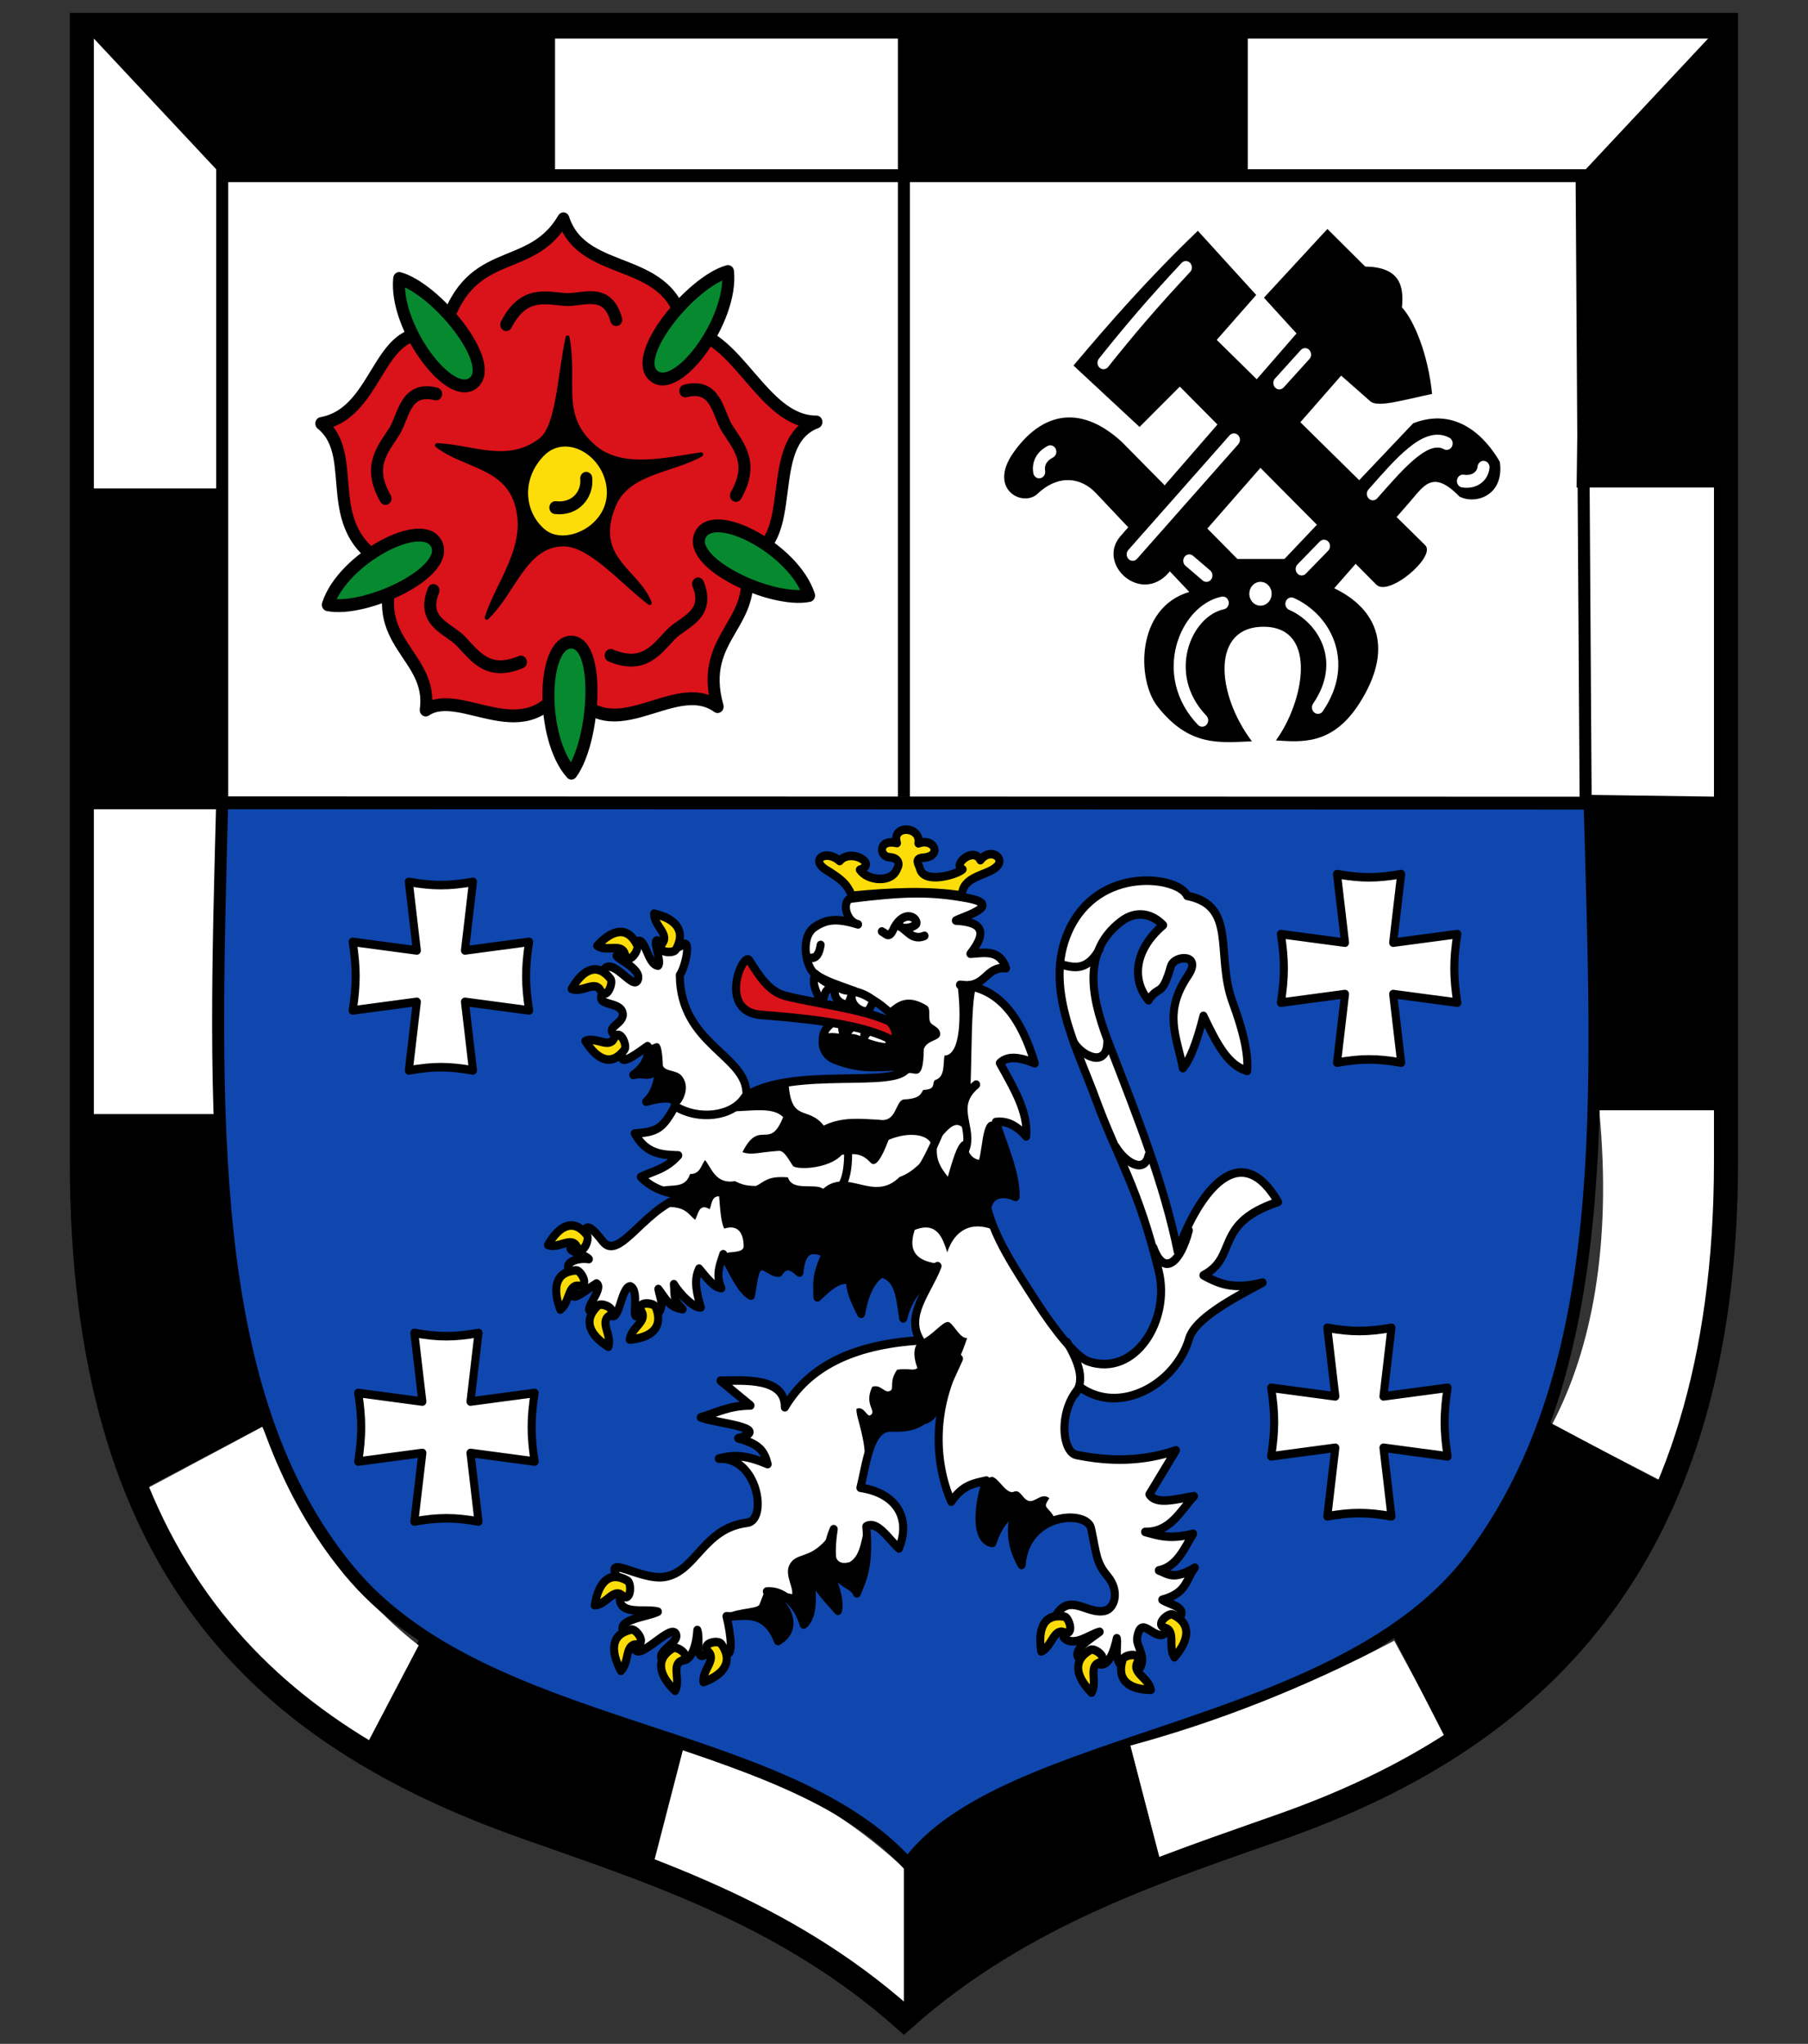 <?xml version="1.0" encoding="UTF-8" standalone="no"?>
<!-- Created with Inkscape (http://www.inkscape.org/) -->

<svg
   xmlns:dc="http://purl.org/dc/elements/1.1/"
   xmlns:cc="http://creativecommons.org/ns#"
   xmlns:rdf="http://www.w3.org/1999/02/22-rdf-syntax-ns#"
   xmlns:svg="http://www.w3.org/2000/svg"
   xmlns="http://www.w3.org/2000/svg"
   xmlns:xlink="http://www.w3.org/1999/xlink"
   xmlns:sodipodi="http://sodipodi.sourceforge.net/DTD/sodipodi-0.dtd"
   xmlns:inkscape="http://www.inkscape.org/namespaces/inkscape"
   height="477"
   width="422"
   version="1.1"
   id="svg2759"
   sodipodi:docname="DEU_Saarbruecken_COA.svg"
   inkscape:version="0.92.4 (5da689c313, 2019-01-14)">
  <rect width="100%" height="100%" fill="#333333" stroke="none"/>
  <sodipodi:namedview
     pagecolor="#ffffff"
     bordercolor="#666666"
     borderopacity="1"
     objecttolerance="10"
     gridtolerance="10"
     guidetolerance="10"
     inkscape:pageopacity="0"
     inkscape:pageshadow="2"
     inkscape:window-width="1366"
     inkscape:window-height="705"
     id="namedview2761"
     showgrid="false"
     inkscape:zoom="1.1074096"
     inkscape:cx="157.96616"
     inkscape:cy="248.11973"
     inkscape:window-x="-8"
     inkscape:window-y="-8"
     inkscape:window-maximized="1"
     inkscape:current-layer="svg2759" />
  <defs
     id="defs2590" />
  <g
     transform="matrix(0.936,0,0,1,19.1,-6)"
     id="g2757">
    <rect
       height="180.54"
       width="409"
       y="11.522"
       x="0"
       id="rect2592"
       style="fill:#ffffff" />
    <path
       d="m 411.39,265.11 h -33 c 3.247,31.765 -2,56 -11.773,73.344 l 30.326,14.643 c 12.223,-25.353 14.435,-56.576 14.448,-87.987 z"
       id="path2594"
       inkscape:connector-curvature="0"
       style="fill:#ffffff" />
    <path
       d="M 1,13 H 118 V 47 H 35 Z"
       id="path2596"
       inkscape:connector-curvature="0"
       style="fill:#000000" />
    <path
       d="m 1,120 h 35 l -1,74 -34,1 z"
       id="path2598"
       inkscape:connector-curvature="0"
       style="fill:#000000" />
    <path
       d="m 0,266 h 33 c 1.83,31.765 5.883,55.395 12.378,72.739 l -30.93,15.25 C 2.224,328.629 0.013,297.409 0,265.999 Z"
       id="path2600"
       inkscape:connector-curvature="0"
       style="fill:#000000" />
    <path
       d="m 84.434,387.99 c 22.542,11.132 44.142,19.065 65.543,26.31 l -8.116,28.969 c -26.29,-8.7 -52.705,-17.36 -72.323,-28.28 z"
       id="path2602"
       inkscape:connector-curvature="0"
       style="fill:#000000" />
    <path
       d="m 120.09,57.07 c 5.04,14.379 27.28,7.777 30.125,26.125 13.182,0.115 19.311,21.334 32.965,21.291 -13.901,4.939 -3.302,28.836 -18.246,31.787 5.078,15.174 -11.524,17.642 -6.391,34.63 -11.408,-7.672 -27.618,12.429 -37.839,-6.25 -9.429,17.432 -26.119,1.466 -34.943,7.054 1.919,-13.001 -14.874,-15.7 -7.567,-33.038 -20.315,-8.08 -8.071,-25.99 -18.471,-33.83 15.202,-2.56 13.765,-25.704 30.177,-20.007 5.831,-22.564 21.644,-14.061 30.194,-27.763 z"
       stroke-miterlimit="4"
       id="path2604"
       inkscape:connector-curvature="0"
       style="fill:#da121a;stroke:#000000;stroke-width:3;stroke-linecap:round;stroke-linejoin:round;stroke-miterlimit:4;stroke-dasharray:none" />
    <path
       d="M 79.148,70.99 C 88.316,73.356 103.52,90.743 97.67,95.324 91.822,99.906 77.898,82.331 79.148,70.99 Z"
       stroke-miterlimit="4"
       id="path2606"
       inkscape:connector-curvature="0"
       style="fill:#078930;stroke:#000000;stroke-width:3;stroke-linecap:round;stroke-linejoin:round;stroke-miterlimit:4;stroke-dasharray:none" />
    <path
       d="m 88.561,109.92 c 9.023,0.365 17.629,4.688 25.868,-1.21 4.349,-3.113 4.662,-15.196 6.699,-23.907 2.099,10.775 -2.342,18.048 6.439,25.367 6.964,5.805 18.089,3.099 26.88,1.889 -7.345,3.903 -18.322,3.962 -21.819,11.979 -5.391,12.358 5.913,15.17 8.984,22.675 -6.703,-4.678 -14.603,-13.583 -21.318,-13.691 -9.772,-0.156 -12.605,11.32 -19.326,17.113 2.79,-8.303 10.802,-16.761 7.398,-26.755 -2.964,-8.703 -13.103,-8.601 -19.805,-13.461 z"
       id="path2608"
       inkscape:connector-curvature="0"
       style="fill:#000000;stroke:#000000;stroke-width:1px;stroke-linecap:round;stroke-linejoin:round" />
    <path
       d="m 115.09,112.49 c 5.692,-5.646 15.522,0.016 15.83,8.129 0.308,8.112 -10.428,12.824 -15.402,8.984 -4.974,-3.84 -6.12,-11.467 -0.428,-17.113 z"
       id="path2610"
       inkscape:connector-curvature="0"
       style="fill:#fcdd09" />
    <path
       d="m 75.726,122.33 c -4.635,-7.559 -0.598,-11.517 2.177,-15.598 2.394,-3.522 2.656,-10.619 10.444,-8.788"
       stroke-miterlimit="4"
       id="path2612"
       inkscape:connector-curvature="0"
       style="fill:none;stroke:#000000;stroke-width:3;stroke-linecap:round;stroke-linejoin:round;stroke-miterlimit:4;stroke-dasharray:none" />
    <path
       d="m 118.08,124.47 c 5.033,0.536 8.104,-3.094 7.701,-6.845"
       stroke-miterlimit="4"
       id="path2614"
       inkscape:connector-curvature="0"
       style="fill:none;stroke:#000000;stroke-width:3;stroke-linecap:round;stroke-linejoin:round;stroke-miterlimit:4;stroke-dasharray:none" />
    <path
       d="m 258.84,131.31 44.066,-47.489 -8.129,-8.343 15.83,-16.044 9.412,8.771 c 8.482,0.128 9.742,4.318 9.175,9.537 3.088,3.096 6.548,11.112 7.511,20.198 -7.252,1.399 -13.529,3.253 -15.402,1.711 l -7.273,-5.99 -42.997,45.992 c -6.983,7.47 -17.842,-1.914 -12.193,-8.343 z"
       id="path2616"
       inkscape:connector-curvature="0"
       style="fill:#000000" />
    <path
       d="m 278.3,59.866 14.546,14.974 -9.84,10.482 51.981,47.917 c 2.832,2.611 -9.074,12.141 -12.193,9.198 l -48.99,-46.208 -10.05,9.408 -16.47,-14.328 c 9.073,-10.06 18.568,-20.26 31.018,-31.445 z"
       id="path2618"
       inkscape:connector-curvature="0"
       style="fill:#000000" />
    <path
       d="m 232.31,111.63 c 6.687,-8.905 16.193,-11.728 26.953,-2.567 l 28.878,27.381 h 11.765 l 32.087,-31.659 c 10.643,-3.864 17.89,2.963 21.605,8.984 1.189,7.809 -5.949,10.079 -10.054,8.129 -6.765,-6.514 -8.921,-2.458 -12.621,1.497 l -18.611,19.894 c 11.124,5.024 14.811,14.431 6.204,26.953 -6.663,9.694 -14.332,8.948 -20.75,8.557 6.935,-8.895 10.586,-26.251 -2.781,-26.525 -13.367,-0.275 -12.265,15.484 -3.209,26.739 -7.986,0.281 -15.574,1.356 -23.531,-8.129 -5.248,-6.255 -5.397,-23.052 7.915,-26.739 l -23.317,-23.103 c -3.522,-3.49 -9.126,-4.548 -14.546,0.214 -3.626,3.186 -12.466,-1.003 -5.99,-9.626 z"
       id="path2620"
       inkscape:connector-curvature="0"
       style="fill:#000000" />
    <path
       d="m 161.13,69.368 c -9.167,2.366 -24.37,19.753 -18.522,24.334 5.848,4.582 19.773,-12.994 18.522,-24.334 z"
       stroke-miterlimit="4"
       id="path2622"
       inkscape:connector-curvature="0"
       style="fill:#078930;stroke:#000000;stroke-width:3;stroke-linecap:round;stroke-linejoin:round;stroke-miterlimit:4;stroke-dasharray:none" />
    <path
       d="m 61.353,147.13 c 9.301,1.768 30.466,-7.477 27.129,-14.115 -3.337,-6.638 -23.426,3.323 -27.129,14.115 z"
       stroke-miterlimit="4"
       id="path2624"
       inkscape:connector-curvature="0"
       style="fill:#078930;stroke:#000000;stroke-width:3;stroke-linecap:round;stroke-linejoin:round;stroke-miterlimit:4;stroke-dasharray:none" />
    <path
       d="m 181.34,144.98 c -9.301,1.768 -30.466,-7.477 -27.129,-14.115 3.337,-6.638 23.426,3.323 27.129,14.115 z"
       stroke-miterlimit="4"
       id="path2626"
       inkscape:connector-curvature="0"
       style="fill:#078930;stroke:#000000;stroke-width:3;stroke-linecap:round;stroke-linejoin:round;stroke-miterlimit:4;stroke-dasharray:none" />
    <path
       d="m 122.08,186.44 c 5.862,-7.435 7.431,-30.477 0.002,-30.581 -7.428,-0.104 -7.866,22.314 -0.002,30.581 z"
       stroke-miterlimit="4"
       id="path2628"
       inkscape:connector-curvature="0"
       style="fill:#078930;stroke:#000000;stroke-width:3;stroke-linecap:round;stroke-linejoin:round;stroke-miterlimit:4;stroke-dasharray:none" />
    <path
       d="m 163.12,121.62 c 4.635,-7.559 0.598,-11.517 -2.177,-15.598 -2.394,-3.522 -2.656,-10.619 -10.444,-8.788"
       stroke-miterlimit="4"
       id="path2630"
       inkscape:connector-curvature="0"
       style="fill:none;stroke:#000000;stroke-width:3;stroke-linecap:round;stroke-linejoin:round;stroke-miterlimit:4;stroke-dasharray:none" />
    <path
       d="m 105.83,81.763 c 4.256,-7.779 9.696,-6.243 14.617,-5.864 4.246,0.327 10.535,-2.973 12.817,4.694"
       stroke-miterlimit="4"
       id="path2632"
       inkscape:connector-curvature="0"
       style="fill:none;stroke:#000000;stroke-width:3;stroke-linecap:round;stroke-linejoin:round;stroke-miterlimit:4;stroke-dasharray:none" />
    <path
       d="m 131.88,158.97 c 8.255,3.239 11.443,-1.429 14.976,-4.877 3.048,-2.975 9.989,-4.476 6.822,-11.822"
       stroke-miterlimit="4"
       id="path2634"
       inkscape:connector-curvature="0"
       style="fill:none;stroke:#000000;stroke-width:3;stroke-linecap:round;stroke-linejoin:round;stroke-miterlimit:4;stroke-dasharray:none" />
    <path
       d="m 109.49,160.51 c -8.255,3.239 -11.443,-1.429 -14.976,-4.877 -3.048,-2.975 -9.989,-4.476 -6.822,-11.822"
       stroke-miterlimit="4"
       id="path2636"
       inkscape:connector-curvature="0"
       style="fill:none;stroke:#000000;stroke-width:3;stroke-linecap:round;stroke-linejoin:round;stroke-miterlimit:4;stroke-dasharray:none" />
    <path
       d="m 296.91,144.58 a 2.888,2.781 0 1 1 -5.776,0 2.888,2.781 0 1 1 5.776,0 z"
       transform="matrix(0.963,0,0,1,10.772,-0.006)"
       id="path2638"
       inkscape:connector-curvature="0"
       style="fill:#ffffff" />
    <path
       d="m 276.16,136.88 4.278,3.423"
       stroke-miterlimit="4"
       id="path2640"
       inkscape:connector-curvature="0"
       style="fill:none;stroke:#ffffff;stroke-width:3;stroke-linecap:round;stroke-linejoin:round;stroke-miterlimit:4;stroke-dasharray:none" />
    <path
       d="m 284.51,146.72 c -9.35,1.838 -15.973,16.807 -5.134,27.381"
       stroke-miterlimit="4"
       id="path2642"
       inkscape:connector-curvature="0"
       style="fill:none;stroke:#ffffff;stroke-width:3;stroke-linecap:round;stroke-linejoin:round;stroke-miterlimit:4;stroke-dasharray:none" />
    <path
       d="m 301.62,146.93 c 8.191,3.364 14.449,13.458 6.631,24.172"
       stroke-miterlimit="4"
       id="path2644"
       inkscape:connector-curvature="0"
       style="fill:none;stroke:#ffffff;stroke-width:3;stroke-linecap:round;stroke-linejoin:round;stroke-miterlimit:4;stroke-dasharray:none" />
    <path
       d="m 321.94,121.26 c 6.66,-7.048 13.247,-14.386 18.397,-11.765"
       stroke-miterlimit="4"
       id="path2646"
       inkscape:connector-curvature="0"
       style="fill:none;stroke:#ffffff;stroke-width:3;stroke-linecap:round;stroke-linejoin:round;stroke-miterlimit:4;stroke-dasharray:none" />
    <path
       d="m 262.05,135.38 25.242,-26.739"
       stroke-miterlimit="4"
       id="path2648"
       inkscape:connector-curvature="0"
       style="fill:none;stroke:#ffffff;stroke-width:3;stroke-linecap:round;stroke-linejoin:round;stroke-miterlimit:4;stroke-dasharray:none" />
    <path
       d="m 298.62,95.376 6.417,-6.631"
       stroke-miterlimit="4"
       id="path2650"
       inkscape:connector-curvature="0"
       style="fill:none;stroke:#ffffff;stroke-width:3;stroke-linecap:round;stroke-linejoin:round;stroke-miterlimit:4;stroke-dasharray:none" />
    <path
       d="m 254.77,90.67 c 6.463,-7.572 12.153,-13.866 20.536,-22.247"
       stroke-miterlimit="4"
       id="path2652"
       inkscape:connector-curvature="0"
       style="fill:none;stroke:#ffffff;stroke-width:3;stroke-linecap:round;stroke-linejoin:round;stroke-miterlimit:4;stroke-dasharray:none" />
    <path
       d="m 238.73,116.13 c -0.31,-1.831 0.46,-3.555 2.781,-4.706"
       stroke-miterlimit="4"
       id="path2654"
       inkscape:connector-curvature="0"
       style="fill:none;stroke:#ffffff;stroke-width:3;stroke-linecap:round;stroke-linejoin:round;stroke-miterlimit:4;stroke-dasharray:none" />
    <path
       d="m 344.4,118.27 c 2.637,0.404 4.89,-0.932 5.134,-3.209"
       stroke-miterlimit="4"
       id="path2656"
       inkscape:connector-curvature="0"
       style="fill:none;stroke:#ffffff;stroke-width:3;stroke-linecap:round;stroke-linejoin:round;stroke-miterlimit:4;stroke-dasharray:none" />
    <path
       d="m 304.19,138.8 5.562,-5.348"
       stroke-miterlimit="4"
       id="path2658"
       inkscape:connector-curvature="0"
       style="fill:none;stroke:#ffffff;stroke-width:3;stroke-linecap:round;stroke-linejoin:round;stroke-miterlimit:4;stroke-dasharray:none" />
    <path
       d="m 1,194 h 34 l -2,72 H 0 Z"
       id="path2660"
       inkscape:connector-curvature="0"
       style="fill:#ffffff" />
    <path
       d="m 150,414 c 19.785,4.846 38.349,13.467 55,28 v 34 c -21.27,-13.698 -42.3,-25.003 -63,-33 z"
       id="path2662"
       inkscape:connector-curvature="0"
       style="fill:#ffffff" />
    <path
       d="m 15,354 30,-15 c 9.765,19.677 21.042,38.103 39,51 L 70,415 C 41.442,398.95 22,374 15,354 Z"
       id="path2664"
       inkscape:connector-curvature="0"
       style="fill:#ffffff" />
    <path
       d="m 35,193.36 341,0.07 c 2,70 5.801,131.65 -29.03,175.76 -32.71,41.42 -117.07,41.45 -140.97,71.81 -31.04,-32.23 -105.67,-30.23 -139.44,-68.52 -36.2,-41.04 -33.564,-107.12 -31.564,-179.12 z"
       stroke-miterlimit="4"
       id="path2666"
       inkscape:connector-curvature="0"
       style="fill:#0f47af;stroke:#000000;stroke-width:3;stroke-linecap:round;stroke-linejoin:round;stroke-miterlimit:4;stroke-dasharray:none" />
    <path
       d="m 327.26,388.91 c -22.542,11.132 -44.444,19.065 -65.846,24.495 l 8.116,28.969 c 26.287,-8.698 52.706,-17.352 72.324,-28.272 z"
       id="path2668"
       inkscape:connector-curvature="0"
       style="fill:#ffffff" />
    <path
       d="m 410.39,193.11 h -34 l 2,72 h 33 z"
       id="path2670"
       inkscape:connector-curvature="0"
       style="fill:#000000" />
    <path
       d="M 396.39,353.11 366.209,338.054 C 356.444,357.731 344.492,374.074 326.534,386.971 l 14.856,27.139 c 28.558,-16.046 48,-41 55,-61 z"
       id="path2672"
       inkscape:connector-curvature="0"
       style="fill:#000000"
       sodipodi:nodetypes="ccccc" />
    <path
       d="M 261.39,413.11 C 241.61,417.95 221.65,426.47 205,441 v 35 c 21.27,-13.698 43.693,-25.898 64.393,-33.895 z"
       id="path2674"
       inkscape:connector-curvature="0"
       style="fill:#000000" />
    <path
       d="m 407.75,12.784 -34,34 -1,73 h 35 z"
       id="path2676"
       inkscape:connector-curvature="0"
       style="fill:#000000" />
    <path
       d="m 290.75,12.784 h -85 v 34 h 85 z"
       id="path2678"
       inkscape:connector-curvature="0"
       style="fill:#000000" />
    <path
       id="path4851"
       d="m 313,210 c 6,1 10,1 16,0 l -2,16 16,-2 c -1,6 -1,10 0,16 l -16,-2 2,16 c -6,-1 -10,-1 -16,0 l 2,-16 -16,2 c 1,-6 1,-10 0,-16 l 16,2 z"
       stroke-miterlimit="4"
       inkscape:connector-curvature="0"
       style="fill:#ffffff;stroke:#000000;stroke-width:2;stroke-linecap:round;stroke-linejoin:round;stroke-miterlimit:4;stroke-dasharray:none" />
    <use
       xlink:href="#path4851"
       transform="translate(-2.42,105.882)"
       height="477"
       width="442"
       y="0"
       x="0"
       id="use2681" />
    <use
       xlink:href="#path4851"
       transform="translate(-230.084,107.092)"
       height="477"
       width="442"
       y="0"
       x="0"
       id="use2683" />
    <use
       xlink:href="#path4851"
       transform="translate(-231.462,1.815)"
       height="477"
       width="442"
       y="0"
       x="0"
       id="use2685" />
    <path
       d="m 149.83,226.46 c 2.193,-1.514 0.686,5.336 -0.722,7.084 0.116,16.487 17.203,18.755 16.604,28.132 12.191,-6.862 37.571,-1.44 40.125,-6.487 -5.838,-0.907 -10.078,1.146 -18.265,-1.984 -3.455,-1.321 -3.363,-5.601 -1.843,-5.225 6.868,3.103 11.646,1.667 15.805,3.454 3.59,-1.148 2.156,-7.633 -0.99,-9.844 -5.862,-4.805 -12.21,-4.86 -17.541,-8.129 -2.551,-1.564 -3.925,-8.764 -0.303,-11.072 2.952,-1.881 5.514,-2.182 10.864,-0.657 -3.301,-0.759 -3.981,-5.774 -1.699,-6.042 13.41,-1.574 19.871,-1.638 28.786,-0.125 9.4,1.595 -0.592,4.241 -2.697,5.276 5.487,0.279 8.562,1.856 3.634,7.744 3.514,-0.212 7.301,-1.077 8.877,3.363 -5.39,-0.443 -4.879,4.886 -11.487,3.898 9.836,0.447 15.252,7.8 18.656,18.297 -3.362,-1.242 -6.542,-1.995 -8.708,-0.047 3.363,5.704 7.099,11.409 6.564,17.113 -2.751,-2.948 -5.217,-3.615 -7.567,-3.349 2.091,5.97 5.084,12.241 4.931,17.463 -3.111,-1.338 -6.355,-0.892 -7.07,2.602 2.045,7.252 6.531,13.59 12.407,22.117 4.278,6.208 9.761,12.731 12.835,13.691 11.788,3.681 20.427,-9.761 17.541,-20.964 -5.048,-19.598 -10.411,-26.668 -15.616,-40.002 -4.788,-12.265 -13.207,-26.455 -6.845,-39.574 7.452,-15.367 27.54,-12.643 29.52,-8.129 12.567,2.296 6.986,13.709 11.337,24.814 2.414,6.162 3.976,11.627 3.637,16.044 -4.643,-1.245 -7.403,-5.91 -10.91,-12.835 -1.711,6.389 -3.423,10.367 -5.134,12.193 -1.465,-7.364 -5.012,-12.905 1.284,-21.605 3.71,-5.126 -3.47,-4.818 -4.278,-2.139 -2.273,7.531 -3.066,4.174 -5.562,7.915 -4.045,-4.446 -3.859,-11.532 3.636,-17.541 -2.852,-2.798 -6.822,-3.468 -10.482,-0.856 -10.684,7.627 -6.726,19.574 -2.781,29.092 7.118,17.176 13.513,32.301 16.899,47.917 4.094,-11.284 14.804,-27.952 25.028,-11.551 -16.2,5.034 -9.874,12.79 -18.611,17.113 4.684,2.499 8.369,3.194 14.76,1.711 -7.763,3.857 -17.111,8.559 -18.397,13.263 -3.282,10.188 -16.971,17.913 -27.167,11.124 -5.416,5.277 -4.577,15.114 -0.856,15.83 8.291,1.593 16.543,1.58 24.814,-1.07 l -6.631,10.268 c 1.678,2.563 6.745,1.085 11.124,0.428 -3.49,3.584 -6.039,8.487 -12.193,8.343 3.186,0.788 6.045,1.838 11.979,0.428 -2.28,3.567 -4.103,7.706 -8.557,8.557 2.198,0.716 3.548,2.42 8.984,-0.642 -2.254,2.61 -1.792,5.898 -8.129,7.487 1.712,1.14 6.695,1.727 4.064,4.492 -1.529,1.607 -2.44,1.274 -3.43,3.378 -2.6,1.899 -6.004,-4.78 -6.903,1.105 -0.265,1.893 2.617,4.571 0.497,7.213 l -3.64,-0.358 c -2.947,-1.307 -1.507,-5.032 -1.925,-6.845 -0.676,3.057 -2.133,6.859 -4.492,5.99 l -5.134,-1.497 c -1.206,-1.854 2.622,-4.136 5.348,-5.99 -2.496,0.543 -6.489,3.781 -8.984,1.284 1.026,-2.616 -3.241,-3.152 -1.925,-5.134 3.569,-5.376 7.678,-0.152 12.193,-1.07 2.383,-0.484 3.915,-4.482 0.642,-8.129 -2.791,-3.109 -2.685,-5.02 -4.064,-11.124 -0.964,-4.265 -16.193,-3.909 -17.327,8.557 -2.094,-3.51 -3.364,-7.49 -1.497,-13.263 -1.925,2.152 -3.85,2.833 -5.776,8.129 -4.718,-0.608 -3.384,-9.772 -1.497,-14.546 -2.924,0.617 -5.847,0.895 -8.771,4.92 -4.518,-9.83 -4.394,-22.4 1.925,-33.371 -6.386,13.308 -8.05,16.332 -16.899,16.044 -5.368,-0.175 -6.149,8.41 -7.678,14.07 9.215,1.3 12.615,7.305 9.604,14.166 -2.71,-2.338 -5.419,-6.593 -8.129,-5.134 0.83,9.466 -0.951,12.287 -2.353,15.616 -1.393,-3.34 -8.043,-0.974 -5.776,-14.974 -4.068,8.668 2.223,13.751 1.07,19.038 -3.377,-3.724 -6.741,-6.368 -7.059,-11.337 0.6,7.247 1.288,12.378 -1.497,14.546 -1.072,-3.384 -4.133,-8.058 -9.198,-7.701 6.404,3.867 7.422,9.105 2.781,11.551 -3.316,-8.024 -9.33,-5.451 -12.835,-5.776 1.099,4.17 1.929,10.402 -0.642,8.343 -2.765,-2.215 -1.998,-0.923 -4.706,0.642 -2.57,1.485 -1.105,-3.806 -1.925,-5.776 -0.19,3.138 -1.291,7.155 -3.637,7.059 l -5.033,0.002 c -1.94,-2.14 4.446,-4.066 3.321,-6.205 -1.671,-2.612 -11.097,8.942 -10.482,1.711 0.195,-2.285 -1.038,-0.162 -2.46,-2.032 -2.267,-2.98 5.968,-3.629 8.45,-4.813 -3.167,-0.824 -10.408,1.206 -9.412,-4.064 0.301,-1.593 1.311,-0.79 -0.515,-3.666 -3.889,-6.123 5.538,0.531 11.639,-0.399 7.843,-1.196 9.572,-11.373 20.536,-12.621 5.232,-0.595 2.69,-15.454 -7.059,-14.974 3.876,-0.947 6.78,-0.843 12.193,1.284 -0.809,-3.06 -2.094,-4.679 -7.352,-6.027 9.091,-2.425 -6.065,-3.577 -9.334,-4.882 3.931,-1.064 6.934,-2.746 12.407,-2.781 l -7.487,-5.776 c 5.802,-0.042 16.147,-0.861 16.044,6.204 5.639,-8.957 16.189,-14.639 33.799,-15.616 -3.868,-5.776 1.94,-11.551 4.278,-17.327 -2.861,4.042 -6.76,5.49 -8.557,12.193 -0.793,-4.554 -0.944,-9.752 -5.562,-10.482 -2.125,1.439 -3.93,3.998 -4.92,9.412 -1.606,-2.865 -2.872,-5.616 -2.781,-7.915 -3.093,-0.56 -5.588,1.864 -8.129,4.064 -0.041,-3.39 -0.55,-4.694 2.139,-10.268 -4.936,-2.25 -6.218,0.524 -6.631,4.492 -1.711,-1.469 -3.423,-2.468 -5.134,0 -2.25,0.289 -5,-4.332 -6.204,1.284 l -0.756,4.112 c -2.551,-1.347 -4.345,-5.346 -6.896,-9.663 -0.808,2.418 -1.988,4.712 -0.476,7.904 -1.85,-0.164 -3.7,-2.429 -5.55,-4.545 -1.42,2.836 -0.562,5.799 0.431,9.037 -1.605,0.184 -4.923,-2.648 -6.725,-5.419 0.31,2.347 -0.435,3.484 2.185,5.831 -3.413,-0.473 -4.136,-2.343 -6.05,-4.689 0.375,2.074 1.828,4.398 -0.648,6.221 -1.51,1.112 -2.294,-2.094 -4.282,-0.218 -2.197,2.072 0.525,-5.684 -2.073,-6.634 -2.511,0.24 -2.707,9.605 -5.377,6.227 -1.746,-2.208 -2.238,-0.829 -4.045,-0.501 -3.029,0.55 3.097,-5.301 1.006,-6.391 -1.916,1.047 -6.617,4.744 -5.749,2.142 0.758,-2.273 0.62,-3.711 -0.989,-5.276 -1.539,-1.497 1.725,-3.05 4.825,-2.562 -1.245,-1.299 -6.831,-2.154 -3.609,-3.03 2.612,-0.711 2.181,-1.073 2.321,-2.479 0.383,-3.84 2.946,-0.773 4.763,1.384 4.345,5.16 11.442,-9.894 22.195,-10.818 -5.694,0.05 -9.834,-1.454 -12.705,-4.226 3.11,-1.42 6.22,-1.786 9.33,-5.03 -4.014,-0.103 -8.011,-0.278 -10.843,-5.112 5.086,-0.339 6.726,-0.905 9.481,-5.441 2.054,-3.381 -2.09,-3.176 -6.642,-1.979 2.509,-2.143 2.998,-5.38 3.224,-7.904 -2.682,2.662 -3.366,0.944 -6.439,1.655 3.321,-2.239 3.853,-4.477 3.569,-6.715 -2.155,1.375 -6.714,4.812 -6.465,2.239 0.217,-2.236 1.143,-2.979 -1.435,-4.628 -3.25,-2.08 2.321,-2.739 1.681,-5.385 -0.683,-2.822 -7.042,-1.437 -4.983,-4.633 1.344,-2.086 -1.348,-2.234 0,-4.957 2.098,-4.238 7.491,4.473 8.738,1.966 1.427,-2.869 -7.256,-5.756 -4.839,-5.899 3.069,-0.18 3.117,-1.483 4.234,-2.693 2.501,-2.708 2.799,5.024 5.709,5.195 1.076,-0.869 -1.894,-6.79 0.11,-5.754 2.709,1.401 3.951,2.281 6.005,0.862 z"
       stroke-miterlimit="4"
       id="path2687"
       inkscape:connector-curvature="0"
       style="fill:#ffffff;stroke:#000000;stroke-width:2;stroke-linecap:round;stroke-linejoin:round;stroke-miterlimit:4;stroke-dasharray:none" />
    <path
       d="m 116.25,296.55 c 2.833,-4.623 6.377,-6.263 9.678,-2.36 0.825,0.975 -1.026,5.201 -2.478,2.725 -1.425,-2.43 -4.508,0.613 -7.2,-0.366 z"
       stroke-miterlimit="4"
       id="path2689"
       inkscape:connector-curvature="0"
       style="fill:#fcdd09;stroke:#000000;stroke-width:2;stroke-linecap:round;stroke-linejoin:round;stroke-miterlimit:4;stroke-dasharray:none" />
    <path
       d="m 119.3,311.63 c -1.994,-5.043 -1.176,-8.861 3.928,-9.155 1.275,-0.073 3.542,3.945 0.69,3.619 -2.799,-0.321 -2.219,3.972 -4.618,5.536 z"
       stroke-miterlimit="4"
       id="path2691"
       inkscape:connector-curvature="0"
       style="fill:#fcdd09;stroke:#000000;stroke-width:2;stroke-linecap:round;stroke-linejoin:round;stroke-miterlimit:4;stroke-dasharray:none" />
    <path
       d="m 131.31,320.31 c -4.696,-2.711 -6.428,-6.21 -2.613,-9.613 0.953,-0.85 5.226,0.89 2.79,2.406 -2.392,1.488 0.731,4.49 -0.177,7.207 z"
       stroke-miterlimit="4"
       id="path2693"
       inkscape:connector-curvature="0"
       style="fill:#fcdd09;stroke:#000000;stroke-width:2;stroke-linecap:round;stroke-linejoin:round;stroke-miterlimit:4;stroke-dasharray:none" />
    <path
       d="m 136.63,318.63 c 5.406,-0.423 8.477,-2.835 6.499,-7.55 -0.494,-1.178 -5.1,-1.449 -3.554,0.969 1.518,2.374 -2.594,3.738 -2.945,6.58 z"
       stroke-miterlimit="4"
       id="path2695"
       inkscape:connector-curvature="0"
       style="fill:#fcdd09;stroke:#000000;stroke-width:2;stroke-linecap:round;stroke-linejoin:round;stroke-miterlimit:4;stroke-dasharray:none" />
    <path
       d="m 142.7,219.24 c 5.306,1.12 8.038,3.909 5.466,8.328 -0.643,1.104 -5.245,0.776 -3.398,-1.422 1.812,-2.157 -2.088,-4.042 -2.068,-6.906 z"
       stroke-miterlimit="4"
       id="path2697"
       inkscape:connector-curvature="0"
       style="fill:#fcdd09;stroke:#000000;stroke-width:2;stroke-linecap:round;stroke-linejoin:round;stroke-miterlimit:4;stroke-dasharray:none" />
    <path
       d="m 122.15,236.79 c 2.833,-4.623 6.377,-6.263 9.678,-2.36 0.825,0.975 -1.026,5.201 -2.478,2.725 -1.425,-2.43 -4.508,0.613 -7.2,-0.366 z"
       stroke-miterlimit="4"
       id="path2699"
       inkscape:connector-curvature="0"
       style="fill:#fcdd09;stroke:#000000;stroke-width:2;stroke-linecap:round;stroke-linejoin:round;stroke-miterlimit:4;stroke-dasharray:none" />
    <path
       d="m 125.57,248.94 c 2.995,4.52 6.594,6.034 9.756,2.016 0.79,-1.004 -1.21,-5.162 -2.573,-2.636 -1.338,2.479 -4.527,-0.453 -7.183,0.62 z"
       stroke-miterlimit="4"
       id="path2701"
       inkscape:connector-curvature="0"
       style="fill:#fcdd09;stroke:#000000;stroke-width:2;stroke-linecap:round;stroke-linejoin:round;stroke-miterlimit:4;stroke-dasharray:none" />
    <path
       d="m 128.52,226.71 c 3.808,-3.861 7.631,-4.654 9.961,-0.104 0.582,1.137 -2.179,4.833 -3.032,2.092 -0.837,-2.69 -4.53,-0.426 -6.93,-1.989 z"
       stroke-miterlimit="4"
       id="path2703"
       inkscape:connector-curvature="0"
       style="fill:#fcdd09;stroke:#000000;stroke-width:2;stroke-linecap:round;stroke-linejoin:round;stroke-miterlimit:4;stroke-dasharray:none" />
    <path
       d="m 127.9,380.62 c 0.952,-5.338 3.653,-8.158 8.151,-5.727 1.124,0.607 0.941,5.217 -1.314,3.442 -2.213,-1.743 -3.974,2.215 -6.838,2.285 z"
       stroke-miterlimit="4"
       id="path2705"
       inkscape:connector-curvature="0"
       style="fill:#fcdd09;stroke:#000000;stroke-width:2;stroke-linecap:round;stroke-linejoin:round;stroke-miterlimit:4;stroke-dasharray:none" />
    <path
       d="m 134.41,395.93 c -2.685,-4.711 -2.413,-8.606 2.598,-9.617 1.252,-0.253 4.062,3.407 1.193,3.485 -2.817,0.077 -1.637,4.245 -3.791,6.132 z"
       stroke-miterlimit="4"
       id="path2707"
       inkscape:connector-curvature="0"
       style="fill:#fcdd09;stroke:#000000;stroke-width:2;stroke-linecap:round;stroke-linejoin:round;stroke-miterlimit:4;stroke-dasharray:none" />
    <path
       d="m 147.95,400.6 c -4.048,-3.608 -5.034,-7.386 -0.607,-9.943 1.106,-0.639 4.937,1.932 2.243,2.922 -2.645,0.972 -0.196,4.545 -1.636,7.021 z"
       stroke-miterlimit="4"
       id="path2709"
       inkscape:connector-curvature="0"
       style="fill:#fcdd09;stroke:#000000;stroke-width:2;stroke-linecap:round;stroke-linejoin:round;stroke-miterlimit:4;stroke-dasharray:none" />
    <path
       d="m 155.02,398.57 c 5.134,-1.745 7.514,-4.84 4.434,-8.92 -0.77,-1.02 -5.3,-0.145 -3.205,1.817 2.057,1.926 -1.591,4.262 -1.23,7.104 z"
       stroke-miterlimit="4"
       id="path2711"
       inkscape:connector-curvature="0"
       style="fill:#fcdd09;stroke:#000000;stroke-width:2;stroke-linecap:round;stroke-linejoin:round;stroke-miterlimit:4;stroke-dasharray:none" />
    <path
       d="m 239.25,391.41 c -0.91,-5.346 0.678,-8.912 5.733,-8.147 1.263,0.191 2.651,4.591 -0.072,3.683 -2.673,-0.892 -2.991,3.428 -5.661,4.464 z"
       stroke-miterlimit="4"
       id="path2713"
       inkscape:connector-curvature="0"
       style="fill:#fcdd09;stroke:#000000;stroke-width:2;stroke-linecap:round;stroke-linejoin:round;stroke-miterlimit:4;stroke-dasharray:none" />
    <path
       d="m 251.8,401.03 c -3.945,-3.72 -4.824,-7.525 -0.326,-9.956 1.124,-0.608 4.881,2.071 2.16,2.984 -2.671,0.897 -0.324,4.538 -1.833,6.972 z"
       stroke-miterlimit="4"
       id="path2715"
       inkscape:connector-curvature="0"
       style="fill:#fcdd09;stroke:#000000;stroke-width:2;stroke-linecap:round;stroke-linejoin:round;stroke-miterlimit:4;stroke-dasharray:none" />
    <path
       d="m 266.58,400.37 c -5.422,-0.05 -8.652,-2.245 -7.004,-7.084 0.412,-1.209 4.988,-1.796 3.612,0.722 -1.351,2.473 2.845,3.55 3.392,6.362 z"
       stroke-miterlimit="4"
       id="path2717"
       inkscape:connector-curvature="0"
       style="fill:#fcdd09;stroke:#000000;stroke-width:2;stroke-linecap:round;stroke-linejoin:round;stroke-miterlimit:4;stroke-dasharray:none" />
    <path
       d="m 272.46,392.77 c 3.683,-3.98 4.302,-7.835 -0.35,-9.956 -1.163,-0.53 -4.729,2.397 -1.952,3.124 2.726,0.713 0.632,4.505 2.303,6.832 z"
       stroke-miterlimit="4"
       id="path2719"
       inkscape:connector-curvature="0"
       style="fill:#fcdd09;stroke:#000000;stroke-width:2;stroke-linecap:round;stroke-linejoin:round;stroke-miterlimit:4;stroke-dasharray:none" />
    <path
       d="m 220.23,274.53 c 2.424,-5.134 -3.808,-10.268 2.781,-15.402 m -17.12,22.89 c 3.287,-1.584 6.043,-7.417 8.771,-13.477 m -27.93,15.903 c 3.181,-0.434 4.403,-4.051 4.36,-9.724 m 53.304,-43.614 c 3.908,1.1 6.606,0.923 9.412,-3.637 m -6.407,21.856 c 2.038,3.164 8.379,6.127 8.332,-0.465 m 2.124,24.825 c 2.484,3.811 7.171,6.276 8.144,1.915 m 1.232,21.595 c 2.719,7.077 6.825,3.149 8.822,-4.054 m -28.451,38.291 c 2.656,-3.175 1.064,-7.325 -1.925,-12.193 m -63.929,-89.693 c 1.521,0.145 2.175,-1.155 2.492,-3.018 m 15.248,-3.143 c 1.194,0.54 1.798,1.93 3.066,-0.87 2.583,-4.383 5.932,-2.303 5.559,-0.927 -0.127,0.469 -3.267,1.935 -4.723,0.123 -0.319,-0.397 1.083,0.795 2.778,2.07 0.79,0.594 2.023,1.392 3.96,0.62 m -62.069,39.824 c 5.681,3.26 14.084,2.436 17.185,-2.102"
       stroke-miterlimit="4"
       id="path2721"
       inkscape:connector-curvature="0"
       style="fill:none;stroke:#000000;stroke-width:2;stroke-linecap:round;stroke-linejoin:round;stroke-miterlimit:4;stroke-dasharray:none" />
    <path
       d="m 144.27,283.12 c 2.54,-0.892 6.136,0.539 7.411,-3.135 2.654,0.023 2.714,-2.181 3.751,-3.236 1.632,1.912 2.622,5.66 7.444,4.914 1.246,0.541 2.346,1.129 5.247,1.118 2.06,-0.916 2.74,-2.407 7.957,-2.008 1.119,3.396 6.819,1.229 8.77,2.683 6.103,-5.054 12.534,3.296 19.059,-2.756 3.66,-1.247 5.663,-3.847 9.323,-7.031 -0.3,3.139 1.027,4.96 2.72,6.961 1.017,-3.273 2.317,-7.865 3.847,-8.319 1.233,2.033 1.615,3.981 3.933,4.387 1.037,-3.576 0.839,-10.084 3.933,-8.773 2.681,5.266 4.827,12.216 5.213,17.919 0.441,-1.763 -8.344,-1.692 -7.083,2.35 1.439,4.614 1.633,4.808 1.571,4.822 -6.649,-2.472 -10.231,1.289 -11.551,5.268 -1.133,-3.22 -2.456,-7.326 -8.116,-5.25 -1.923,5.328 0.933,7.406 6.121,7.899 -2.89,3.316 -6.323,6.227 -8.95,12.174 -0.792,-3.935 -0.928,-9.062 -5.375,-9.662 -4.911,3.049 -3.774,6.097 -5.125,9.146 -1.554,-2.544 -2.746,-5.089 -2.882,-7.633 -2.47,-1.171 -5.932,1.869 -8.028,3.914 -0.177,-3.124 -0.189,-6.303 2.154,-10.267 -2.817,-1.034 -5.676,-2.242 -6.548,4.501 -2.865,-2.983 -4.349,-1.545 -5.821,-0.07 -6.186,-4.083 -5.231,1.416 -6.726,5.036 -2.345,-1.512 -4.224,-6.29 -6.316,-9.574 1.712,-0.445 4.646,-0.075 4.84,-1.531 -0.017,-3.707 -1.813,-5.148 -4.84,-4.235 -0.803,-1.385 -1.036,-4.479 -1.284,-7.529 -1.842,-0.063 -1.817,1.742 -2.339,3 -2.684,-1.485 -2.813,1.043 -3.638,2.479 -1.833,-1.321 -2.249,-3.248 -7.796,-2.977 2.161,-1.727 4.643,-2.421 6.803,-2.726 -2.76,-0.285 -5.729,-0.223 -7.679,-1.858 z"
       id="path2723"
       inkscape:connector-curvature="0"
       style="fill:#000000" />
    <path
       d="m 162.77,265.36 c 4.179,-0.083 9.71,-1.06 12.101,1.361 -3.378,8.048 -5.849,0.151 -10.134,8.168 2.356,0.809 4.18,-0.011 9.076,-0.303 1.405,-0.084 2.587,2.284 3.479,3.479 0.735,0.984 8.905,0.864 12.252,-2.571 2.936,-0.245 4.826,-0.506 7.109,1.815 1.258,1.279 2.727,-0.845 4.538,-5.294 5.167,-2.041 9.973,-1.227 10.706,1.166 2.773,-1.14 5.03,-6.483 7.803,-3.977 0.593,-3.256 -1.583,-4.311 1.911,-9.743 0.321,-7.572 0.167,-18.577 1.21,-22.538 -3.254,-0.555 -3.116,-0.58 -4.462,-1.134 0.901,6.517 0.975,16.49 -3.252,16.563 -0.369,2.208 0.189,5.034 -2.42,5.748 -0.744,0.817 0.379,2.168 -2.874,2.269 -0.642,0.965 -0.788,2.04 -4.919,2.229 -2.119,0.456 -1.63,5.478 -6.123,4.729 -4.588,-0.221 -9.177,-0.747 -13.765,1.361 -3.983,-4.735 -8.09,-0.516 -8.773,-9.832 -7.372,1.014 -12.138,3.071 -13.462,6.504 z"
       id="path2725"
       inkscape:connector-curvature="0"
       style="fill:#000000" />
    <path
       d="m 201.03,241.66 c 1.854,-1.484 4.576,-3.946 9.687,-0.955 0.986,0.577 0.374,2.365 0.734,3.595 0.336,1.144 2.595,1.262 2.593,3.061 -10e-4,1.614 -3.291,1.271 -4.084,3.479 -0.097,8.835 -2.764,4.455 -4.387,5.899 1.217,-3.392 -10.57,-0.979 -15.277,-2.571 -4.125,-0.706 -8.377,-5.647 -3.781,-5.748 5.319,0.868 12.664,1.135 15.798,3.39 1.896,-2.889 1.906,-6.716 -1.284,-10.15 z"
       id="path2727"
       inkscape:connector-curvature="0"
       style="fill:#000000" />
    <path
       d="m 195.29,348.1 c 0.352,-6.499 -2.339,-11.343 -2.118,-13.311 2.056,-0.77 2.584,2.194 3.56,1.442 1.502,-1.014 -1.75,-2.409 0.373,-6.585 2.295,-0.679 3.034,1.728 4.538,0.908 0.968,-0.52 -0.406,-2.091 1.653,-4.892 3.063,-0.419 4.037,0.39 5.076,-0.394 -1.266,-3.098 -0.914,-5.538 0.853,-6.386 3.329,-1.599 5.052,-4.111 6.637,-4.361 1.256,-0.198 2.912,3.884 4.895,3.752 -2.279,6.779 -7.429,14.375 -7.175,21.913 l -0.339,-4.055 c -2.241,4.579 -12.445,1.586 -14.555,4.959 -1.87,0.759 -2.363,3.47 -3.398,7.01 z"
       id="path2729"
       inkscape:connector-curvature="0"
       style="fill:#000000" />
    <path
       d="m 225.85,351.42 c -2.991,7.461 -2.609,12.282 0.959,14.61 1.258,-2.91 2.589,-5.79 5.803,-7.862 -1.6,5.158 -0.568,9.377 1.815,13.112 0.763,-3.636 0.482,-7.676 8.415,-10.515 -1.745,-3.51 -3.551,-2.467 -1.565,-5.109 -1.957,-1.474 -3.549,1.107 -5.205,0.609 -1.615,-0.486 -2.016,-2.88 -3.801,-2.073 -2.382,0.566 -4.641,-5.59 -6.423,-2.771 z"
       id="path2731"
       inkscape:connector-curvature="0"
       style="fill:#000000" />
    <path
       d="m 160.82,383.28 c 0.558,-1.984 7.653,-1.615 8.153,-2.814 l 1.513,-3.63 6.655,1.21 c 0.299,-1.997 -2.494,-5.225 -0.055,-7.688 2.141,-2.163 5.501,-0.492 10.3,-7.269 1.832,0.146 -2.159,9.081 4.087,7.478 3,-1.609 2.966,-6.253 4.186,-9.642 0.679,6.971 -0.032,11.041 -2.628,16.884 -5.37,-3.332 -5.932,-6.36 -6.172,-11.935 -1.278,5.15 1.553,10.693 1.725,16.09 -2.878,-3.156 -6.067,-6.108 -7.031,-11.178 0.185,5.359 1.499,11.86 -1.513,14.289 -1.348,-5.114 -5.87,-7.788 -9.699,-8.22 2.157,2.206 10.096,6.099 3.401,11.994 -2.741,-6.078 -6.598,-5.858 -12.923,-5.567 z"
       id="path2733"
       inkscape:connector-curvature="0"
       style="fill:#000000" />
    <path
       d="m 219.48,215.01 c -0.047,-4.364 5.95,-4.686 8.172,-6.399 3.234,-2.015 -0.997,-5.103 -3.577,-1.861 -1.68,-3.305 -7.147,1.144 -4.438,2.135 -1.09,1.096 -9.723,3.649 -10.672,-0.261 -0.215,-0.887 -1.582,-2.289 0.918,-2.45 4.683,-0.302 2.799,-4.728 -1.266,-3.356 0.738,-4.102 -6.833,-4.383 -5.346,-0.072 -4.81,-1.021 -4.459,3.191 -1.871,3.328 2.382,0.126 2.609,1.63 1.914,2.637 -1.264,3.464 -7.41,2.88 -9.302,0.277 4.591,-1.369 -2.346,-5.144 -5.034,-2.043 -3.193,-2.699 -7.244,-0.594 -3.791,1.822 4.363,2.507 5.548,3.457 6.859,6.29 10.11,-0.918 19.031,-1.25 27.434,-0.047 z"
       stroke-miterlimit="4"
       id="path2735"
       inkscape:connector-curvature="0"
       style="fill:#fcdd09;stroke:#000000;stroke-width:2;stroke-linecap:round;stroke-linejoin:round;stroke-miterlimit:4;stroke-dasharray:none" />
    <path
       d="m 141.84,249.87 c 1.321,0.004 2.776,-2.537 3.044,4.84 0.702,1.482 3.401,0.932 4.67,2.362 0.867,0.977 1.323,2.289 0.948,3.847 -0.273,1.135 -0.844,2.224 -1.563,2.848 -1.951,-3.507 -4.255,-2.495 -7.774,-0.801 3.044,-3.329 1.716,-4.575 2.686,-7.386 -2.147,2.26 -3.118,0.836 -5.265,0.889 1.971,-1.747 2.979,-3.441 3.254,-6.6 z"
       id="path2737"
       inkscape:connector-curvature="0"
       style="fill:#000000" />
    <path
       d="m 182.93,233.31 c -1.006,1.907 0.075,4.103 1.439,6.485 1.446,-1.561 0.024,-2.622 3.614,-3.752 -1.849,-0.266 -3.441,-1.282 -5.053,-2.732 z"
       stroke-miterlimit="4"
       id="path2739"
       inkscape:connector-curvature="0"
       style="fill:#ffffff;stroke:#000000;stroke-width:2;stroke-linecap:round;stroke-linejoin:round;stroke-miterlimit:4;stroke-dasharray:none" />
    <path
       d="m 188.13,235.96 c -1.006,1.907 -0.012,3.744 1.831,4.349 1.514,0.497 1.329,-0.971 2.487,-3.053 -1.675,-0.11 -2.878,-0.01 -4.317,-1.296 z"
       stroke-miterlimit="4"
       id="path2741"
       inkscape:connector-curvature="0"
       style="fill:#ffffff;stroke:#000000;stroke-width:2;stroke-linecap:round;stroke-linejoin:round;stroke-miterlimit:4;stroke-dasharray:none" />
    <path
       d="m 192.27,237.45 c -1.006,1.907 0.523,3.851 2.365,4.456 1.514,0.497 1.65,-0.223 2.808,-2.305 -0.712,-0.752 -3.306,-2.15 -5.173,-2.151 z"
       stroke-miterlimit="4"
       id="path2743"
       inkscape:connector-curvature="0"
       style="fill:#ffffff;stroke:#000000;stroke-width:2;stroke-linecap:round;stroke-linejoin:round;stroke-miterlimit:4;stroke-dasharray:none" />
    <path
       d="m 184.78,248.4 c -0.01,-2.156 1.964,-3.603 4.275,-5.084 0.815,2.053 0.162,2.715 1.271,5.378 -1.763,-0.62 -3.446,-0.834 -5.546,-0.293 z"
       stroke-miterlimit="4"
       id="path2745"
       inkscape:connector-curvature="0"
       style="fill:#ffffff;stroke:#000000;stroke-width:2;stroke-linecap:round;stroke-linejoin:round;stroke-miterlimit:4;stroke-dasharray:none" />
    <path
       d="m 190.61,248.46 c -0.01,-2.156 1.721,-3.325 3.634,-3.01 1.572,0.259 0.73,1.476 0.793,3.857 -1.536,-0.677 -2.557,-1.322 -4.427,-0.848 z"
       stroke-miterlimit="4"
       id="path2747"
       inkscape:connector-curvature="0"
       style="fill:#ffffff;stroke:#000000;stroke-width:2;stroke-linecap:round;stroke-linejoin:round;stroke-miterlimit:4;stroke-dasharray:none" />
    <path
       d="m 194.97,249.05 c -0.01,-2.156 2.245,-3.173 4.158,-2.857 1.572,0.259 2.323,1.816 2.386,4.197 -0.979,0.337 -4.888,-0.479 -6.544,-1.34 z"
       stroke-miterlimit="4"
       id="path2749"
       inkscape:connector-curvature="0"
       style="fill:#ffffff;stroke:#000000;stroke-width:2;stroke-linecap:round;stroke-linejoin:round;stroke-miterlimit:4;stroke-dasharray:none" />
    <path
       d="m 166.45,230.14 c 2.29,3.306 4.701,7.196 8.893,8.248 6.322,1.588 18.882,2.944 25.596,5.787 1.537,0.389 3.621,5.699 0.096,4.111 -8.141,-3.667 -23.129,-4.779 -31.39,-5.404 -11.331,-0.63 -4.741,-14.974 -3.195,-12.742 z"
       stroke-miterlimit="4"
       id="path2751"
       inkscape:connector-curvature="0"
       style="fill:#da121a;stroke:#000000;stroke-width:2;stroke-linecap:round;stroke-linejoin:round;stroke-miterlimit:4;stroke-dasharray:none" />
    <path
       d="m 0,12 h 410 v 265 c 0,95 -50,135 -110,155 -30,10 -65,20 -95,45 C 175,452 140,442 110,432 45.483,410.49 0,372 0,277 Z"
       stroke-miterlimit="4"
       id="path2753"
       inkscape:connector-curvature="0"
       style="fill:none;stroke:#000000;stroke-width:6;stroke-linecap:butt;stroke-linejoin:miter;stroke-miterlimit:4;stroke-dasharray:none" />
    <path
       d="M 205,13.84 V 192 M 408.07,193.43 375,193 374,47 H 35 V 193.36 H 2.214"
       stroke-miterlimit="4"
       id="path2755"
       inkscape:connector-curvature="0"
       style="fill:none;stroke:#000000;stroke-width:3;stroke-linecap:butt;stroke-linejoin:miter;stroke-miterlimit:4;stroke-dasharray:none" />
  </g>
</svg>
